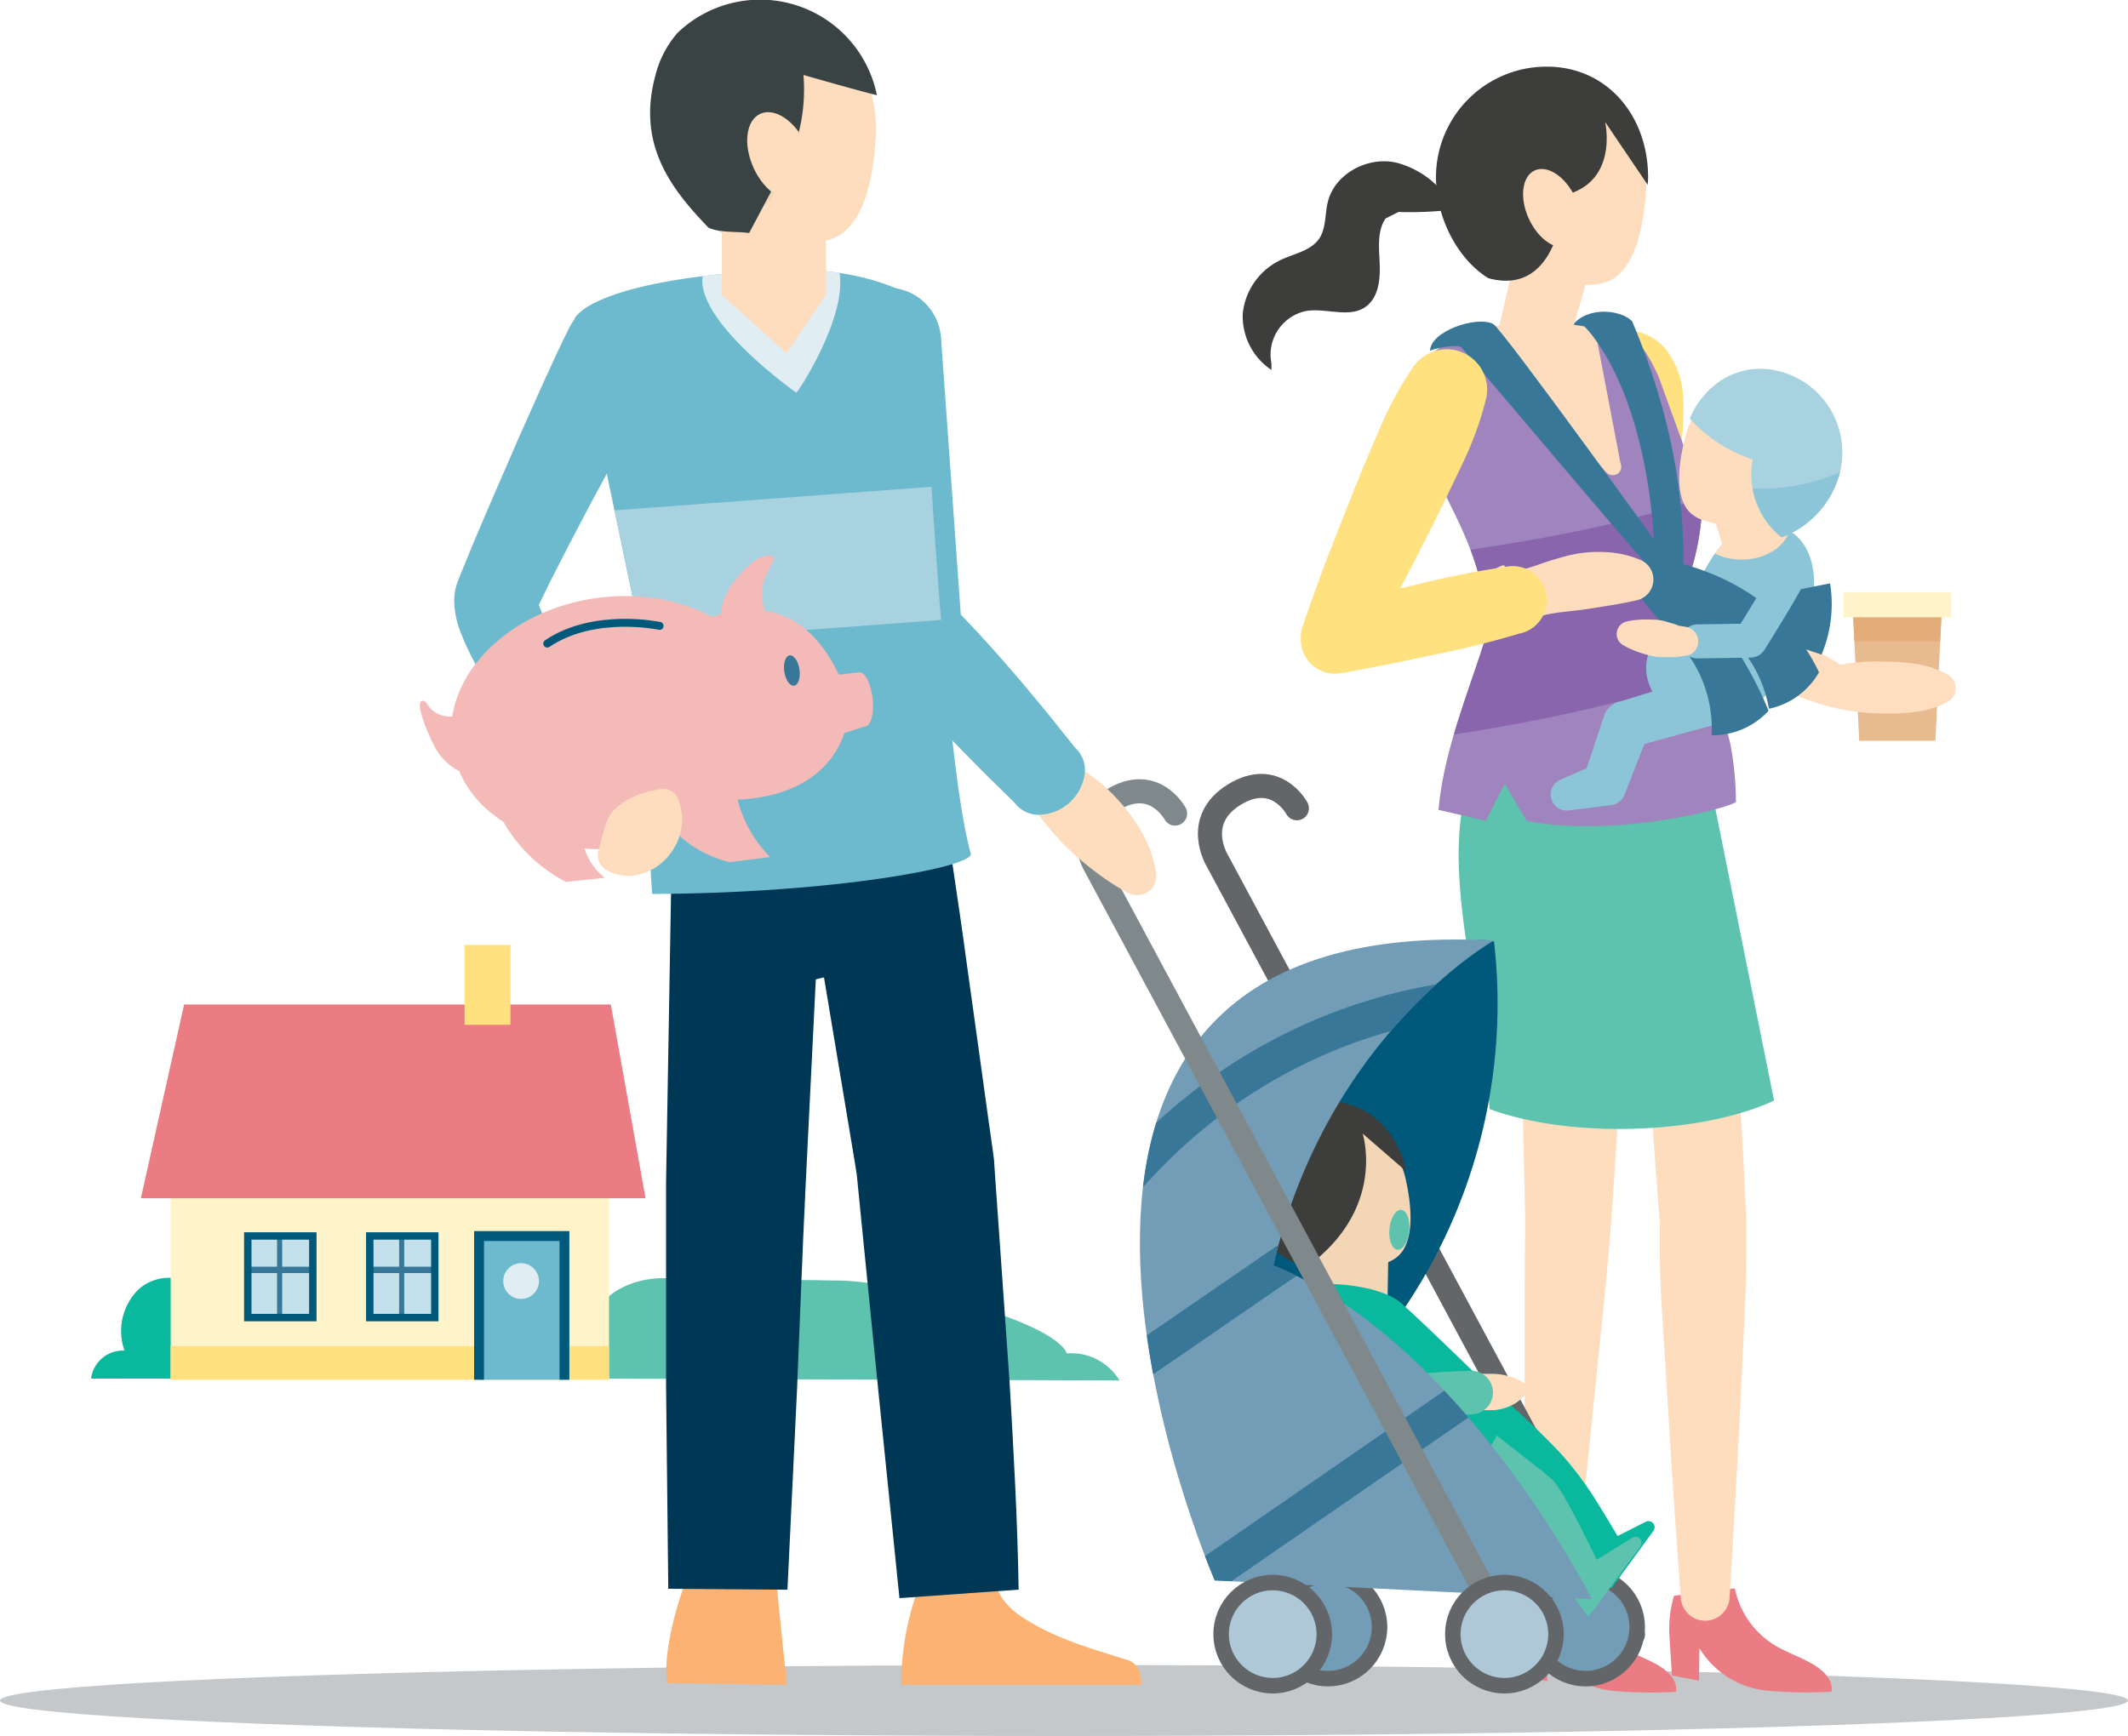 <svg xmlns="http://www.w3.org/2000/svg" viewBox="0 0 250 204"><defs><clipPath id="clip-path"><path class="cls-1" transform="rotate(-180 45.8 150.895)" d="M20.05 139.66h51.5v22.47h-51.5z"/></clipPath><clipPath id="clip-path-2"><path class="cls-2" transform="rotate(-180 47.265 150.04)" d="M43.45 145.25h7.64v9.59h-7.64z"/></clipPath><clipPath id="clip-path-3"><path class="cls-2" transform="rotate(-180 32.93 150.04)" d="M29.11 145.25h7.64v9.59h-7.64z"/></clipPath><clipPath id="clip-path-4"><path class="cls-3" d="M227.37 87.05h-8.95l-.73-15.08h10.41l-.73 15.08z"/></clipPath><clipPath id="clip-path-5"><path class="cls-4" d="M175.37 38.32l12.93-.48c3.12 0 5.26 3.54 6.54 6.39L200 58.44a29.8 29.8 0 01-1.59 9.42l4.89 19.64a37.75 37.75 0 01.64 6.71c-.21.59-13.81 4.31-24.58 2.27l-2.55-4.34c-.32.37-2.23 4.31-2.23 4.31L169 95.17c.58-6.81 3.44-13.6 5.5-20.12v-.48c.43-9-4.76-15.39-7.61-22.69-.62-1.6-1.24-2.33-1.43-4-.18-1.52.13-3.9 1.18-4.95a16.67 16.67 0 018.73-4.61z"/></clipPath><clipPath id="clip-path-6"><path class="cls-5" d="M207.83 61.55c-2.5-.36-4.86 1.39-6.33 3.45s-2.39 4.48-3.93 6.49c-1.42 1.85-3.4 3.41-4 5.66-.92 3.3 1.77 6.87 5.11 7.62 11.6 2.58 20.6-21.58 9.15-23.22z"/></clipPath><clipPath id="clip-path-7"><path class="cls-6" d="M205.91 54a9.48 9.48 0 003.39 9.15 11.06 11.06 0 006.7-7.08 9.84 9.84 0 00-6.49-12.31c-4.74-1.46-9.09 1-11 5.42a17.23 17.23 0 007.4 4.82z"/></clipPath><clipPath id="clip-path-8"><path class="cls-7" d="M175.49 110.53s-19.54 11-25.9 38.18c22.15 8.9 37.44 39.22 37.44 39.22l-44.32-2.21s-34.37-78.91 32.78-75.19z"/></clipPath><clipPath id="clip-path-9"><path class="cls-8" d="M108.24 35.5s-5.59-4.4-17.4-3.76c-21.67 1.19-23.36 5.73-23.36 5.73l7 33.45 2.13 34.13c21.62-.08 37.88-3.23 37.44-4.73-3.47-12.09-5.81-64.82-5.81-64.82z"/></clipPath><style>.cls-1{fill:#fff3ca}.cls-15,.cls-2{fill:#c3e0eb}.cls-18,.cls-2{stroke:#00597b;stroke-linecap:square}.cls-18,.cls-2,.cls-34,.cls-39{stroke-miterlimit:10}.cls-18,.cls-2{stroke-width:.87px}.cls-3{fill:#e8ba90}.cls-4{fill:#9f84bd}.cls-5{fill:#8bc5d7}.cls-6{fill:#a8d2e0}.cls-34,.cls-7{fill:#739db7}.cls-8{fill:#6dbace}.cls-9{fill:#5ec3ae}.cls-10{fill:#09b89d}.cls-12{fill:#ffe17f}.cls-14{fill:#e0eef4}.cls-17{fill:#397798}.cls-18{fill:none}.cls-20{fill:#eb7c83}.cls-22{fill:#feddbf}.cls-29{fill:#3d3d3c}.cls-34,.cls-39{stroke:#626668;stroke-width:1.82px}.cls-35{fill:#f3d6b5}.cls-39{fill:#afc8d8}.cls-40{fill:#fbb273}.cls-41{fill:#003755}.cls-43{fill:#f4bab8}</style></defs><g id="Layer_2" data-name="Layer 2"><g id="Layer_1-2" data-name="Layer 1"><path class="cls-9" d="M70.21 162l61.31.22a6.6 6.6 0 00-6.17-3.18c-1.77-4-20-8.49-26.82-8.56-5.17-.05-10.57-.48-14.75 2-2.71-3.12-8.93-2.9-12.2-.19s-2.44 5.93-1.37 9.71z"/><path class="cls-10" d="M10.7 162a3.77 3.77 0 013.93-3.29 6.84 6.84 0 011.72-7.26 5.37 5.37 0 017.17.16 7 7 0 014.84-3.45 6.62 6.62 0 015.5 1.86l-.6 12z"/><path class="cls-1" transform="rotate(-180 45.8 150.895)" d="M20.05 139.66h51.5v22.47h-51.5z"/><g clip-path="url(#clip-path)"><path class="cls-12" d="M15.06 158.18h66.87c3.08 0 3.09 4.8 0 4.8H15.06c-3.06.02-3.06-4.8 0-4.8z"/><path stroke-width="1.16" fill="#6dbace" stroke-miterlimit="10" stroke-linecap="square" stroke="#00597b" d="M66.31 167.42H56.28v-22.17h10.03z"/><circle class="cls-14" cx="61.22" cy="150.54" r="2.1"/><path class="cls-15" transform="rotate(-180 47.265 150.04)" d="M43.45 145.25h7.64v9.59h-7.64z"/><g clip-path="url(#clip-path-2)"><path class="cls-17" transform="rotate(-180 47.19 149.22)" d="M42.25 148.84h9.88v.75h-9.88z"/><path class="cls-17" transform="rotate(-180 47.19 149.21)" d="M46.89 143.37h.6v11.68h-.6z"/></g><path class="cls-18" transform="rotate(-180 47.265 150.04)" d="M43.45 145.25h7.64v9.59h-7.64z"/><path class="cls-15" transform="rotate(-180 32.93 150.04)" d="M29.11 145.25h7.64v9.59h-7.64z"/><g clip-path="url(#clip-path-3)"><path class="cls-17" transform="rotate(-180 32.855 149.22)" d="M27.91 148.84h9.88v.75h-9.88z"/><path class="cls-17" transform="rotate(-180 32.85 149.21)" d="M32.55 143.37h.6v11.68h-.6z"/></g><path class="cls-18" transform="rotate(-180 32.93 150.04)" d="M29.11 145.25h7.64v9.59h-7.64z"/></g><path class="cls-20" d="M71.76 118.04H21.63l-5.08 22.77h59.29l-4.08-22.77z"/><path class="cls-12" transform="rotate(-180 57.275 115.74)" d="M54.58 111.05h5.39v9.39h-5.39z"/><ellipse cx="125" cy="199.83" rx="125" ry="4.17" fill="#c5c8cb"/><path class="cls-20" d="M203.81 186.65a10.21 10.21 0 004.52 6.58c1.34.85 2.87 1.36 4.27 2.12s2.81 1.91 2.56 3.45a51.34 51.34 0 01-7.94-.17 10.48 10.48 0 01-7.57-4.95l-.05 3.82-3.18-.62-.3-4.76a13.48 13.48 0 01.55-4.6z"/><path class="cls-22" d="M203.42 123.21a14.22 14.22 0 01.8 4l.31 4q.25 4 .43 8l.19 4.06v4.37c0 2.67-.12 5.34-.24 8-.26 5.34-.49 10.69-.79 16.05s-.6 10.7-.93 16.06a2.87 2.87 0 01-5.73 0c-.39-5.36-.78-10.74-1.12-16.11s-.66-10.76-1-16.14c-.15-2.69-.35-5.38-.34-8.07v-2-1.65l-.3-4c-.21-2.67-.41-5.34-.58-8l-.21-4a14.25 14.25 0 01.29-4 4.82 4.82 0 015.8-3.58 4.87 4.87 0 013.42 3.01z"/><path class="cls-20" d="M185.85 187a9.9 9.9 0 004.39 6.4c1.31.83 2.8 1.33 4.16 2.06s2.73 1.86 2.49 3.35a50.18 50.18 0 01-7.73-.15 10.23 10.23 0 01-7.35-4.82l-.05 3.71-3.1-.6-.28-4.63a13 13 0 01.53-4.47z"/><path class="cls-22" d="M189.65 119.62a12 12 0 01.68 4.34c0 1.44-.05 2.89-.11 4.33q-.18 4.32-.49 8.64c-.33 5.77-.81 11.49-1.41 17.21l-3.48 34.32a2.87 2.87 0 01-5.72-.29v-34.46c0-2.87 0-5.74.06-8.61v-2.15l-.05-2.14-.1-4.29c-.08-2.86-.13-5.71-.12-8.57 0-1.42 0-2.85.07-4.27a11.56 11.56 0 01.85-4.27 5.29 5.29 0 019.78.22z"/><path class="cls-9" d="M201 92.43l7.42 36.9c-8.53 4-24 4.49-33.42 1-.94-13.84-6.12-28.73-2.18-39.25l29.69-1.76z"/><path class="cls-3" d="M227.37 87.05h-8.95l-.73-15.08h10.41l-.73 15.08z"/><g clip-path="url(#clip-path-4)"><path fill="#e4ac79" d="M214.8 67.88h14.5v7.47h-14.5z"/></g><path d="M204 72.64a43.28 43.28 0 016.57 2.48 50.46 50.46 0 016.19 3.31l-1-.22a20.37 20.37 0 013.27-.44 32.65 32.65 0 013.28 0 21.32 21.32 0 013.27.33 10.66 10.66 0 013.25 1.18 1.83 1.83 0 01.68 2.51 1.73 1.73 0 01-.72.7 10.85 10.85 0 01-3.28 1.1 21.31 21.31 0 01-3.28.25c-1.09 0-2.18 0-3.27-.11a19.23 19.23 0 01-3.26-.52l-1-.22a51.22 51.22 0 01-6.57-2.46 41.86 41.86 0 01-6.2-3.29 2.54 2.54 0 012.07-4.6z" fill="#ffddbf"/><path class="cls-12" d="M190.66 38.83a6.08 6.08 0 015.24 2.48 10 10 0 011.85 5.69 30.44 30.44 0 01-.35 6l-.32 4-2.39-6.54-4.63-11.18z"/><path class="cls-4" d="M175.37 38.32l12.93-.48c3.12 0 5.26 3.54 6.54 6.39L200 58.44a29.8 29.8 0 01-1.59 9.42l4.89 19.64a37.75 37.75 0 01.64 6.71c-.21.59-13.81 4.31-24.58 2.27l-2.55-4.34c-.32.37-2.23 4.31-2.23 4.31L169 95.17c.58-6.81 3.44-13.6 5.5-20.12v-.48c.43-9-4.76-15.39-7.61-22.69-.62-1.6-1.24-2.33-1.43-4-.18-1.52.13-3.9 1.18-4.95a16.67 16.67 0 018.73-4.61z"/><g clip-path="url(#clip-path-5)"><path class="cls-22" d="M171.54 36.56l17.08 18.85a1.08 1.08 0 001.36.3 1 1 0 00.4-1.26l-3.16-16.58z"/><path d="M214 65.11c-1.15-4.75-7-9.31-12.1-7.37-13.61 5.19-28.72 6.69-43 8.91-5.66.88-9.06 7.58-7.79 12.81 1.48 6.09 7.1 8.51 12.79 7.79 14.82-1.86 28.79-4.71 42.76-10 5.01-1.96 8.71-6.42 7.34-12.14z" fill="#8865ac"/></g><path class="cls-17" d="M186.12 38.35l-1.33-.19c1.79-2.18 5.53-1.72 6.81-.54l.16.16c4.45 10.56 6.76 21.61 5.78 33l-2.7.42-.68-9.74c-1.55-17.16-8.04-23.11-8.04-23.11z"/><path class="cls-5" d="M207.83 61.55c-2.5-.36-4.86 1.39-6.33 3.45s-2.39 4.48-3.93 6.49c-1.42 1.85-3.4 3.41-4 5.66-.92 3.3 1.77 6.87 5.11 7.62 11.6 2.58 20.6-21.58 9.15-23.22z"/><g clip-path="url(#clip-path-6)"><ellipse class="cls-22" cx="204.61" cy="61.35" rx="5.79" ry="4.41"/></g><path class="cls-5" d="M201.59 85.12l-9.7 2.66 1.85-1.78-2.74 7-.15.39a2 2 0 01-1.59 1.23l-5 .62a1.89 1.89 0 01-1-3.59l4.56-2-1.75 1.61 2.36-7.09a2.64 2.64 0 011.71-1.7h.14l9.59-3a3 3 0 011.81 5.73z"/><path class="cls-17" d="M191.18 68.35l5.27 6.39a15.05 15.05 0 014.63 11.66h.16a8.93 8.93 0 006.54-2.88 44.88 44.88 0 00-8.3-13.09l-.79-.32c-.38-.16-.72-.48-1.12-.48l-5.91-3.51-1.75.95z"/><path class="cls-17" d="M194.17 67.85l6.55 5.06a15.11 15.11 0 017.09 10.35h.15A8.89 8.89 0 00213.7 79c-5.84-12.25-19.56-13.42-19.56-13.42l-1.5 1.33z"/><path class="cls-22" d="M183 9.23c-6.34-.36-10.46 4.4-10.85 11.23-.09 1.56.55 1.5 1 2.9 2.93.43 3.31 5.41 3.17 8.84 1.55 1 3.41.76 5.36.87 3.17.18 6.4 1.22 8.6-.9s2.91-6.53 3.11-9.94c.35-6.83-4.06-12.64-10.39-13z"/><path class="cls-22" d="M184.7 38.88l-8.72.11 4.23-18.17h9.74l-5.25 18.06z"/><path class="cls-29" d="M193.62 20.83c0-7.18-4.76-13-11.92-13a13 13 0 00-13 13c0 4.66 2.46 9.57 6.15 11.86 8.57 2.33 8.94-9.8 8.94-9.8l.25.13.07-.16c6.05-1.73 4.46-8.53 4.46-8.53l5 7.39c.03-.3.05-.59.05-.89z"/><ellipse class="cls-22" cx="182.34" cy="24.45" rx="3" ry="4.88" transform="rotate(-24.8 182.368 24.457)"/><path class="cls-22" d="M208.28 44.48c4.72 1.15 6.6 5.52 5.35 10.52-.28 1.15-.73 1-1.35 1.88-2.21-.34-2.52 3.34-3.19 5.86-1.35.39-3.71-.38-5.15-.73-2.33-.58-4.91-.55-6-2.58s-.65-5.38 0-7.9c1.19-4.99 5.68-8.21 10.34-7.05z"/><path class="cls-22" d="M202.63 64.82l6.58-1.62-4.89-11.61-5.63 1.09 3.94 12.14z"/><ellipse class="cls-22" cx="205.36" cy="54.08" rx="3.7" ry="2.27" transform="rotate(-48.05 205.343 54.086)"/><path class="cls-6" d="M205.91 54a9.48 9.48 0 003.39 9.15 11.06 11.06 0 006.7-7.08 9.84 9.84 0 00-6.49-12.31c-4.74-1.46-9.09 1-11 5.42a17.23 17.23 0 007.4 4.82z"/><g clip-path="url(#clip-path-7)"><path class="cls-5" d="M221.56 51.89c-7 6.53-18 7.16-26.09 2.49-6.91-4-13.31 6.78-6.32 10.69 13.64 7.62 28.63 5.11 39.27-6.07 4.37-4.59-2.18-11.46-6.86-7.11z"/></g><path class="cls-1" d="M216.56 69.58h12.67v2.96h-12.67z"/><path class="cls-17" d="M215 68.55a15.38 15.38 0 01-1 8.37l-12-4 1-1.78.25-.26z"/><path d="M210.28 67.21c.2.33-4.67 8.07-4.67 8.07l-6.19.09" stroke-linecap="round" stroke="#8bc5d7" stroke-linejoin="round" stroke-width="4" fill="none"/><path class="cls-29" d="M163.41 19c-3.16-.39-6.61 1.58-7.4 4.67-.37 1.44-.2 3.08-1 4.33-1 1.49-3 1.8-4.64 2.59a7.87 7.87 0 00-4.37 6.26 7.58 7.58 0 003.37 6.62v-.76a5.24 5.24 0 014.1-6.17c2.37-.37 5.1.89 7-.51 1.47-1.07 1.69-3.17 1.62-5s-.33-3.84.68-5.35l1.53-.77a43.29 43.29 0 005.81-.21c.14-2.81-4.11-5.36-6.7-5.7z"/><path class="cls-17" d="M168 41.26c0-2.35 5.5-4.19 7.42-3.19 1.08.57 20.82 28 20.82 28s-1.19 1.74-1.47 1.74-22.66-26.59-23.11-27-3.61.19-3.66.45z"/><path class="cls-22" d="M192.15 70.57c-1.15.26-2.22.45-3.3.62s-2.14.36-3.27.5-2.29.23-3.47.45a15.61 15.61 0 00-1.76.44c-.55.28-1.27 0-1.47 1.53a4 4 0 01-2.22-7.7c1 1.16 1.47.56 2.11.5s1.24-.33 1.86-.52a39.57 39.57 0 013.82-1.16 15 15 0 014.14-.35 11.8 11.8 0 014.16.93 2.5 2.5 0 01-.43 4.72z"/><path class="cls-12" d="M178.53 74.44A106 106 0 01168.16 77q-5.21 1.13-10.47 2.09h-.15a4 4 0 01-4.66-3.22 4.46 4.46 0 01-.06-.72v-.32a3.67 3.67 0 01.17-1.1l.19-.55c.43-1.3.9-2.59 1.36-3.88s.94-2.57 1.43-3.85c1-2.56 2-5.1 3-7.63s2.1-5.05 3.17-7.56a40.1 40.1 0 013.94-7.21 4.75 4.75 0 018.5 3.84 40.21 40.21 0 01-2.82 7.72c-1.18 2.47-2.36 4.93-3.59 7.37s-2.47 4.88-3.75 7.3c-.63 1.21-1.28 2.42-2 3.62s-1.31 2.4-2 3.58l.36-1.65v.32L156 71.26q5.16-1.37 10.37-2.55a105.94 105.94 0 0110.47-2.09 4 4 0 011.74 7.82z"/><path class="cls-22" d="M198.2 77a11.08 11.08 0 01-1.26.22h-1.87a6 6 0 01-1.51-.26 13.42 13.42 0 01-1.48-.48 9.54 9.54 0 01-1.44-.7 1.5 1.5 0 01-.48-2.07 1.48 1.48 0 01.91-.67 8.93 8.93 0 011.59-.22 13.36 13.36 0 011.55 0 5.53 5.53 0 011.52.22l1.49.45h-.32a11.53 11.53 0 011.27.2 1.73 1.73 0 010 3.37z"/><path d="M191.84 192.07L143 101.12s-2.9-4.72 2-7.74 7.36 1.6 7.36 1.6" stroke-width="2.83" stroke="#626668" stroke-linecap="round" fill="none" stroke-miterlimit="10"/><path d="M163.52 155.82a64 64 0 0012-45.18c-9-2.24-20.16 18.27-20.16 18.27l-12.48 22.9z" fill="#00597b"/><circle class="cls-34" cx="156.01" cy="191.2" r="6.06"/><circle class="cls-34" cx="186.28" cy="191.2" r="6.06"/><path class="cls-35" d="M154.85 131.16c-4.79 1-6.9 5.4-5.8 10.57.25 1.18.71 1 1.31 2 2.26-.27 3.55 3.36 4.15 5.95 1.36.44 2.69-.13 4.17-.44 2.39-.51 5-.39 6.22-2.42s.85-5.45.3-8c-1.09-5.25-5.55-8.68-10.35-7.66z"/><path class="cls-35" d="M163.01 152.66l-8.5 2.32.25-14.52 8.5-2.31-.25 14.51z"/><path class="cls-29" d="M165.07 137c-1.44-5.31-6.1-8.66-11.4-7.21a9.94 9.94 0 00-.21 19.13c9.5-6.9 6.62-15.72 6.62-15.72l5.14 4.46q-.06-.3-.15-.66z"/><ellipse class="cls-9" cx="164.41" cy="144.53" rx="2.35" ry="1.17" transform="rotate(-84.38 164.394 144.53)"/><path class="cls-10" d="M173.33 161.62a95.58 95.58 0 0110 9.15 39.39 39.39 0 014.21 5.62c1.21 1.91 2.3 3.82 3.41 5.64l-3.16-.39 5.54-2.81a.72.72 0 01.91 1.07l-3.65 5-1.28 1.76-1.88-2.15c-1.41-1.75-2.72-3.49-4.07-5.1a34.51 34.51 0 00-4.24-4.37 90.32 90.32 0 00-10.38-7.19 3.87 3.87 0 014.13-6.55 4.33 4.33 0 01.46.32z"/><path class="cls-9" d="M170.62 164.64l5.26 4.08 5.28 4.14.7.57.09.07.28.24c.22.21.24.26.36.38s.28.37.38.52a18.13 18.13 0 011 1.61c.57 1 1.1 2 1.61 3 1 2 2 4 3 6.05l-3.36-.55 6.57-4.06a.71.71 0 01.95 1L188.1 188l-1.5 2-1.86-2.57c-1.18-1.84-2.39-3.69-3.62-5.49-.61-.9-1.24-1.8-1.86-2.63-.31-.41-.63-.83-.89-1.12l-.14-.13.07.08a.53.53 0 00.12.1h-.08l-.64-.4-5.7-3.44-5.7-3.4a3.87 3.87 0 113.92-6.67 3.71 3.71 0 01.4.31z"/><path class="cls-10" d="M150.68 152.43c1.86-2.48 11.12-1.75 13.87.65S177 165 177 165s-.62 6.36-6.32 8.33c-3.31 1.13-12.69-10-12.69-10s-9.17-8.41-7.31-10.9z"/><path class="cls-22" d="M158.84 155.71l7 6.66-2.07-.71c2.55-.12 5.08-.19 7.65-.22h3.88a6.85 6.85 0 011.79.24 6.28 6.28 0 012.19 1 .61.61 0 01.13.85l-.39.52a4.29 4.29 0 01-1.59 1.16 5.46 5.46 0 01-2 .5H173.52l-1.79.19-7.47 1-1.14.15-.94-.87-7.18-6.39a2.79 2.79 0 113.77-4.12z"/><path class="cls-9" d="M158.84 155.71l7 6.66-2.1-.71 4.52-.35c1.51-.1 3-.2 4.62-.23a2.56 2.56 0 01.18 5.11c-1.37.07-2.87.21-4.33.35l-4.41.47-1.19.13-.92-.84-7.21-6.51a2.79 2.79 0 113.77-4.12z"/><path class="cls-7" d="M175.49 110.53s-19.54 11-25.9 38.18c22.15 8.9 37.44 39.22 37.44 39.22l-44.32-2.21s-34.37-78.91 32.78-75.19z"/><g clip-path="url(#clip-path-8)"><path d="M177 117.05s-28.73-1.15-48.85 26.76c-3.1 20.49 2.71 18.31 2.71 18.31l24.74-17 21.11 16-38.53 26.63" stroke="#397798" stroke-width="4.2" fill="none" stroke-miterlimit="10"/></g><path d="M177.5 192.69l-48.82-90.94s-2.91-4.72 2-7.74 7.37 1.59 7.37 1.59" stroke="#7f898b" stroke-width="2.83" stroke-linecap="round" fill="none" stroke-miterlimit="10"/><path class="cls-22" d="M120.83 85.08a8.74 8.74 0 00.77 1.32 11.79 11.79 0 00.94 1.2c.34.38.68.77 1.06 1.12a10.14 10.14 0 001.22 1l-.55-.6a14.33 14.33 0 014 2.1 19.78 19.78 0 013.28 3 19.27 19.27 0 012.69 3.78 13 13 0 011.58 4.63 2.27 2.27 0 01-1.94 2.55 2.22 2.22 0 01-1.44-.29l-.25-.14a28.6 28.6 0 01-3.38-2.22 37.38 37.38 0 01-3.07-2.55A31 31 0 01123 97a16.2 16.2 0 01-2.3-3.52l-.52-.51v-.09a10.24 10.24 0 00-.48-1.51A13.91 13.91 0 00119 90a14.57 14.57 0 00-.75-1.33 9 9 0 00-.92-1.21 2.13 2.13 0 113.49-2.33z"/><path class="cls-8" d="M110.55 39.66L113 74l-1.33-3c3 3 5.83 6.19 8.59 9.44 1.36 1.63 2.73 3.26 4.05 4.93l2 2.5a3.53 3.53 0 011.08 3.32 5.55 5.55 0 01-5 4.54 3.55 3.55 0 01-3.2-1.41l-2.28-2.23c-1.53-1.49-3-3-4.5-4.54-3-3.07-5.84-6.18-8.52-9.49l-1.11-1.39-.22-1.61L98 40.93a6.3 6.3 0 1112.5-1.65c.03.12.05.26.05.38z"/><circle class="cls-39" cx="149.52" cy="192.03" r="6.06"/><circle class="cls-39" cx="176.74" cy="192.03" r="6.06"/><path class="cls-40" d="M116.93 184.64c-.3 2 1.05 3.9 2.69 5.06 3.79 2.7 8.46 4 12.83 5.36 1.92.61 1.61 2.93 1.61 2.93h-28.18a32.82 32.82 0 012.63-12.93c.14-.23 7.36-.41 8.42-.42zM92.44 198s-1.37-13.45-1.37-13.48a35.42 35.42 0 00-4.07-.27v-.06h-1.38l-1.39-.05v.06c-2.16 0-3.45-3-3.22.31-3.56 9.47-2.63 13.27-2.63 13.27z"/><path class="cls-41" d="M97 91.63l-2.35 47.58c-.39 7.93-.67 15.87-1 23.8l-1.14 23.8-14-.11-.26-23.88v-11.94-11.94l.82-47.75z"/><path class="cls-41" d="M110.07 89.28c1.18 8.09 2.46 16.17 3.55 24.27l1.69 12.15.84 6.08.43 3c.06.51.14 1 .2 1.52l.1 1.53 1.72 24.47c.48 8.16.94 16.32 1.07 24.5l-14 1q-2.49-24.17-4.87-48.3l-.15-1.51c-.07-.5-.16-1-.24-1.5l-.5-3-1-6-2-12-4-23.92z"/><path class="cls-41" d="M111.86 111.39S99.62 114.15 97 114.8s-5.22 1.3-6.22 1l-11.67-4L81 92.08l28.59-1.52z"/><path class="cls-8" d="M108.24 35.5s-5.59-4.4-17.4-3.76c-21.67 1.19-23.36 5.73-23.36 5.73l7 33.45 2.13 34.13c21.62-.08 37.88-3.23 37.44-4.73-3.47-12.09-5.81-64.82-5.81-64.82z"/><g clip-path="url(#clip-path-9)"><path class="cls-14" d="M98.6 31.87c1.05 5.32-5.07 14.61-5.07 14.26 0 0-11.62-8.18-11-13.57.27-2.61 2.14-3.18 8-3.18s7.56-.08 8.07 2.49z"/><path class="cls-6" transform="rotate(-4.25 91.587 66.414)" d="M61.88 58.55h59.29v15.69H61.88z"/></g><path class="cls-8" d="M77.74 44.67c-1.14 1.72-2.29 3.66-3.41 5.57s-2.21 3.9-3.29 5.88c-2.18 4-4.25 8-6.29 12l-1.47 3-.32.66-.07.14a3.39 3.39 0 00.19-.65 3.73 3.73 0 00.06-.42v-.25c0-.4 0 0 .09.26a19.63 19.63 0 001.07 2.5c.45.92 1 1.85 1.47 2.79A119.9 119.9 0 0073 87.18 4.9 4.9 0 0165.15 93l-.13-.2c-2.62-3.94-5.14-7.77-7.57-11.92-.61-1-1.21-2.09-1.79-3.21A31.17 31.17 0 0154 74a10.75 10.75 0 01-.63-3.08 5.14 5.14 0 010-.67 5.91 5.91 0 01.1-.84 6.17 6.17 0 01.31-1.07l.09-.25.36-.91 1.34-3.25c1.78-4.26 3.63-8.45 5.46-12.68l2.83-6.34c1-2.14 1.92-4.25 3.06-6.47a6.26 6.26 0 1111.15 5.71c-.07.13-.21.33-.33.52z"/><path class="cls-43" d="M90.87 82.07C89.66 74 80.22 68.75 69.79 70.32s-17.9 9.39-16.68 17.45a12.61 12.61 0 005 8.07c4 3.1 9.88 4.61 16.13 3.67 10.38-1.57 17.84-9.38 16.63-17.44z"/><path class="cls-43" d="M55.18 91.1a6.74 6.74 0 01-4-3.13c-.35-.57-2.77-5.69-1.48-5.62.27 0 .42.29.57.51a3 3 0 002.38 1.33c.46 0 1 0 1.29.31a1.26 1.26 0 01.21.66l.53 4.33-.31.14M58.36 95a17.85 17.85 0 008.13 8.63l4.54-.47-.88-.84a7.68 7.68 0 01-1.86-4.55zM78 96.21a13.45 13.45 0 007.74 5.1l4.74-.6a14.77 14.77 0 01-4.11-8.08zM84.86 74.41A6.77 6.77 0 0186 68.67c.84-1.15 3.34-4.2 5-3.17-.48 1.25-1.27 2.24-1.45 3.6a8.1 8.1 0 001.12 4.65z"/><path class="cls-43" d="M80.91 73.78s12.75-8.26 18.53 7.68C100.52 85.51 97.94 94.2 85 94c-6-14.19-4.09-20.22-4.09-20.22z"/><ellipse class="cls-43" cx="101.32" cy="82.18" rx="1.19" ry="3.18" transform="rotate(-6.61 101.33 82.126)"/><ellipse class="cls-17" cx="93.04" cy="78.79" rx=".9" ry="1.8" transform="rotate(-8.56 93.06 78.851)"/><path class="cls-43" d="M101 79s-4.28.48-4.28.53.56 7.23.56 7.23l4.45-1.44z"/><path d="M77.49 73.55s-7.68-1.65-13.2 2.08" stroke-width=".93" stroke-linecap="round" fill="none" stroke-miterlimit="10" stroke="#00597b"/><path class="cls-22" d="M79.6 93.78a6.28 6.28 0 01.4 3.81 6.71 6.71 0 01-1.56 3.1 6.47 6.47 0 01-3.08 2 5.16 5.16 0 01-4.08-.43 2 2 0 01-1-2.23l.12-.44c.36-1.39.56-2.15.81-2.84a4.38 4.38 0 011-1.64A6.8 6.8 0 0174 93.84a10.45 10.45 0 013-1l.54-.11a1.88 1.88 0 012.06 1.05zM97.04 34.66l-4.66 6.87-7.58-6.87V23.32h12.24v11.34z"/><path class="cls-22" d="M91.49 1.71c-7-.4-11.5 4.84-11.93 12.35-.1 1.72.61 1.65 1.06 3.19 3.22.48 3.64 5.95 3.48 9.74 1.71 1.11 3.76.83 5.9 1 3.49.2 7 1.34 9.47-1s3.2-7.18 3.42-10.94c.42-7.56-4.42-13.95-11.4-14.34z"/><ellipse class="cls-35" cx="87.39" cy="19.19" rx="3.37" ry="5.48" transform="rotate(-24.8 87.4 19.192)"/><path d="M91.63 20.55s.46 0 1.83-3.66a20.76 20.76 0 00.93-8.08s5.84 1.68 8.63 2.38A14 14 0 0079.6 3.86a12 12 0 00-2.6 5c-2.25 8.23 2 13.49 6.23 17.89 1.29.62 3.31.43 4.78.63z" fill="#3a4344"/><ellipse class="cls-22" cx="91.61" cy="18.35" rx="3.37" ry="5.48" transform="rotate(-24.8 91.613 18.354)"/></g></g></svg>